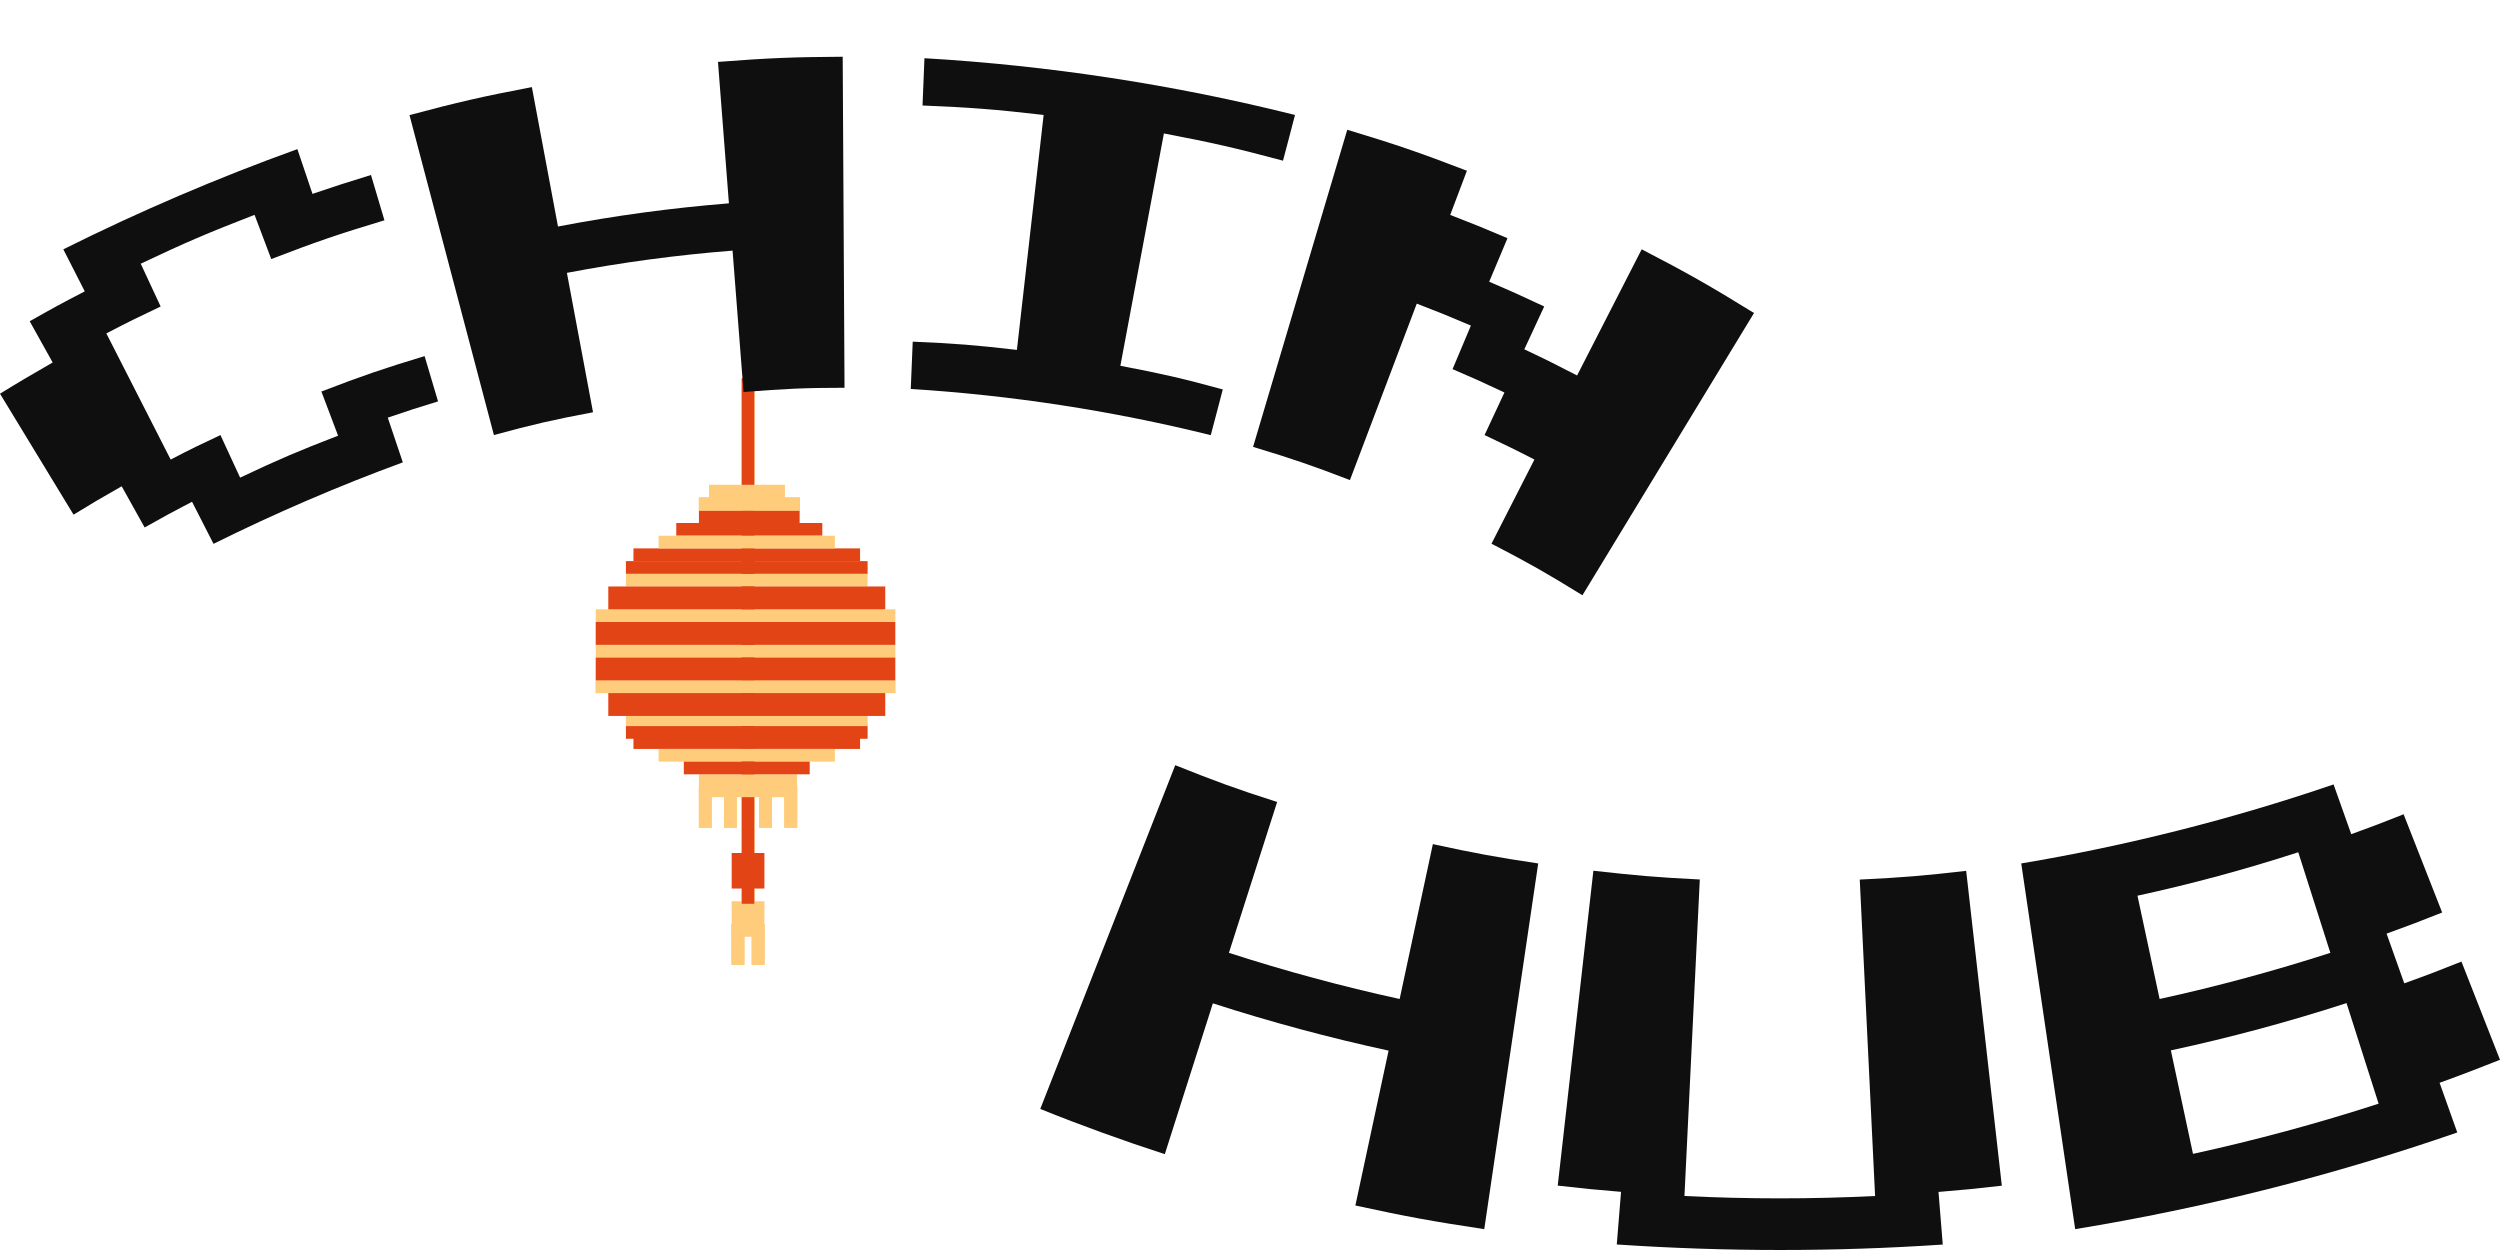 <?xml version="1.0" encoding="UTF-8"?> <svg xmlns="http://www.w3.org/2000/svg" width="200" height="100" viewBox="0 0 200 100" fill="none"> <rect x="58.533" y="72.099" width="2.619" height="2.843" fill="#FFCC7C"></rect> <rect x="59.339" y="72.303" width="42.037" height="1.007" transform="rotate(-90 59.339 72.303)" fill="#FFCC7C"></rect> <rect x="59.339" y="72.303" width="42.037" height="1.007" transform="rotate(-90 59.339 72.303)" fill="#FFCC7C"></rect> <rect x="59.339" y="72.303" width="42.037" height="1.007" transform="rotate(-90 59.339 72.303)" fill="#FFCC7C"></rect> <rect x="59.339" y="72.303" width="42.037" height="1.007" transform="rotate(-90 59.339 72.303)" fill="#E24415"></rect> <rect x="55.914" y="40.825" width="8.057" height="1.015" fill="#E24415"></rect> <rect x="55.914" y="39.81" width="8.057" height="1.015" fill="#FFCC7C"></rect> <rect x="55.914" y="39.81" width="8.057" height="1.015" fill="#FFCC7C"></rect> <rect x="55.914" y="39.81" width="8.057" height="1.015" fill="#FFCC7C"></rect> <rect x="55.914" y="39.81" width="8.057" height="1.015" fill="#FFCC7C"></rect> <rect x="55.914" y="61.946" width="7.856" height="1.828" fill="#FFCC7C"></rect> <rect x="54.101" y="41.841" width="11.683" height="1.015" fill="#E24415"></rect> <rect x="47.656" y="54.432" width="23.97" height="1.015" fill="#FFCC7C"></rect> <rect x="47.656" y="54.432" width="23.97" height="1.015" fill="#FFCC7C"></rect> <rect x="47.656" y="51.589" width="23.97" height="1.015" fill="#FFCC7C"></rect> <rect x="47.656" y="48.746" width="23.97" height="1.015" fill="#FFCC7C"></rect> <rect x="50.073" y="57.071" width="19.337" height="1.015" fill="#FFCC7C"></rect> <rect x="50.073" y="45.902" width="19.337" height="1.015" fill="#FFCC7C"></rect> <rect x="50.677" y="58.9" width="18.129" height="1.015" fill="#E24415"></rect> <rect x="50.677" y="43.871" width="18.129" height="1.015" fill="#E24415"></rect> <rect x="50.073" y="58.087" width="19.337" height="1.015" fill="#E24415"></rect> <rect x="50.073" y="44.888" width="19.337" height="1.015" fill="#E24415"></rect> <rect x="48.663" y="55.447" width="22.157" height="1.828" fill="#E24415"></rect> <rect x="47.656" y="52.603" width="23.97" height="1.828" fill="#E24415"></rect> <rect x="47.656" y="49.761" width="23.97" height="1.828" fill="#E24415"></rect> <rect x="48.663" y="46.918" width="22.157" height="1.828" fill="#E24415"></rect> <rect x="52.691" y="59.915" width="14.1" height="1.015" fill="#FFCC7C"></rect> <rect x="52.691" y="42.856" width="14.1" height="1.015" fill="#FFCC7C"></rect> <rect x="54.706" y="60.93" width="10.071" height="1.015" fill="#E24415"></rect> <rect x="56.72" y="38.795" width="6.043" height="1.015" fill="#FFCC7C"></rect> <rect x="56.72" y="38.795" width="6.043" height="1.015" fill="#FFCC7C"></rect> <rect x="56.72" y="38.795" width="6.043" height="1.015" fill="#FFCC7C"></rect> <rect x="56.72" y="38.795" width="6.043" height="1.015" fill="#FFCC7C"></rect> <rect x="55.914" y="66.21" width="3.249" height="1.007" transform="rotate(-90 55.914 66.21)" fill="#FFCC7C"></rect> <rect x="55.914" y="66.21" width="3.249" height="1.007" transform="rotate(-90 55.914 66.21)" fill="#FFCC7C"></rect> <rect x="55.914" y="66.21" width="3.249" height="1.007" transform="rotate(-90 55.914 66.21)" fill="#FFCC7C"></rect> <rect x="55.914" y="66.21" width="3.249" height="1.007" transform="rotate(-90 55.914 66.21)" fill="#FFCC7C"></rect> <rect x="58.533" y="77.176" width="3.249" height="1.007" transform="rotate(-90 58.533 77.176)" fill="#FFCC7C"></rect> <rect x="58.533" y="77.176" width="3.249" height="1.007" transform="rotate(-90 58.533 77.176)" fill="#FFCC7C"></rect> <rect x="58.533" y="77.176" width="3.249" height="1.007" transform="rotate(-90 58.533 77.176)" fill="#FFCC7C"></rect> <rect x="58.533" y="77.176" width="3.249" height="1.007" transform="rotate(-90 58.533 77.176)" fill="#FFCC7C"></rect> <rect x="60.144" y="77.176" width="3.249" height="1.007" transform="rotate(-90 60.144 77.176)" fill="#FFCC7C"></rect> <rect x="60.144" y="77.176" width="3.249" height="1.007" transform="rotate(-90 60.144 77.176)" fill="#FFCC7C"></rect> <rect x="60.144" y="77.176" width="3.249" height="1.007" transform="rotate(-90 60.144 77.176)" fill="#FFCC7C"></rect> <rect x="60.144" y="77.176" width="3.249" height="1.007" transform="rotate(-90 60.144 77.176)" fill="#FFCC7C"></rect> <rect x="57.928" y="66.21" width="3.249" height="1.007" transform="rotate(-90 57.928 66.21)" fill="#FFCC7C"></rect> <rect x="57.928" y="66.21" width="3.249" height="1.007" transform="rotate(-90 57.928 66.21)" fill="#FFCC7C"></rect> <rect x="57.928" y="66.21" width="3.249" height="1.007" transform="rotate(-90 57.928 66.21)" fill="#FFCC7C"></rect> <rect x="57.928" y="66.21" width="3.249" height="1.007" transform="rotate(-90 57.928 66.21)" fill="#FFCC7C"></rect> <rect x="60.748" y="66.21" width="3.249" height="1.007" transform="rotate(-90 60.748 66.21)" fill="#FFCC7C"></rect> <rect x="60.748" y="66.21" width="3.249" height="1.007" transform="rotate(-90 60.748 66.21)" fill="#FFCC7C"></rect> <rect x="60.748" y="66.21" width="3.249" height="1.007" transform="rotate(-90 60.748 66.21)" fill="#FFCC7C"></rect> <rect x="60.748" y="66.21" width="3.249" height="1.007" transform="rotate(-90 60.748 66.21)" fill="#FFCC7C"></rect> <rect x="62.763" y="66.21" width="3.249" height="1.007" transform="rotate(-90 62.763 66.21)" fill="#FFCC7C"></rect> <rect x="62.763" y="66.21" width="3.249" height="1.007" transform="rotate(-90 62.763 66.21)" fill="#FFCC7C"></rect> <rect x="62.763" y="66.21" width="3.249" height="1.007" transform="rotate(-90 62.763 66.21)" fill="#FFCC7C"></rect> <rect x="62.763" y="66.21" width="3.249" height="1.007" transform="rotate(-90 62.763 66.21)" fill="#FFCC7C"></rect> <rect x="58.533" y="68.24" width="2.619" height="2.843" fill="#E24415"></rect> <path d="M17.081 43.507L15.362 40.14C13.835 40.935 13.077 41.347 11.572 42.198L9.734 38.903C8.18 39.781 7.411 40.239 5.884 41.173C3.92 37.937 1.959 34.711 0 31.496C1.674 30.463 2.514 29.983 4.214 28.999L2.375 25.7C4.124 24.709 5.002 24.228 6.781 23.309L5.066 19.946C11.148 16.91 17.4 14.233 23.79 11.929L24.999 15.512C26.875 14.876 27.798 14.574 29.678 13.999C30.106 15.447 30.323 16.174 30.755 17.623C27.1 18.724 25.288 19.344 21.7 20.725C21.167 19.31 20.901 18.603 20.364 17.188C16.676 18.614 14.852 19.393 11.257 21.096L12.852 24.52C11.1 25.348 10.225 25.779 8.507 26.672C10.223 30.039 11.939 33.404 13.655 36.766C15.224 35.941 16.019 35.563 17.636 34.806L19.209 38.211C22.304 36.747 23.877 36.077 27.047 34.855C26.515 33.444 26.248 32.737 25.712 31.322C28.987 30.062 30.642 29.494 33.967 28.488L35.044 32.112C33.426 32.6 32.623 32.869 31.021 33.41L32.226 36.989C27.064 38.884 22.009 41.06 17.081 43.507Z" fill="#100F0F"></path> <path d="M39.513 34.805C37.261 26.275 35.01 17.743 32.759 9.208C36.65 8.168 38.609 7.721 42.549 6.968C43.247 10.688 43.943 14.406 44.639 18.121C49.16 17.254 53.725 16.635 58.313 16.267C58.022 12.484 57.731 8.712 57.438 4.952C61.423 4.645 63.416 4.562 67.416 4.539L67.562 31.022C64.328 31.022 62.71 31.109 59.483 31.362L58.605 20.05C54.158 20.399 49.734 20.993 45.352 21.829C46.05 25.544 46.746 29.261 47.442 32.981C44.252 33.583 42.665 33.946 39.513 34.805Z" fill="#100F0F"></path> <path d="M72.861 31.117C72.924 29.603 72.954 28.847 73.018 27.333C76.358 27.473 78.028 27.606 81.352 27.992L83.491 9.197C79.626 8.75 77.683 8.599 73.802 8.44C73.862 6.927 73.896 6.17 73.956 4.657C83.956 5.244 93.879 6.764 103.6 9.197C103.225 10.661 103.023 11.391 102.64 12.855C98.854 11.841 96.947 11.406 93.112 10.676C91.949 16.873 90.788 23.069 89.63 29.263C92.925 29.891 94.568 30.265 97.822 31.154C97.447 32.618 97.244 33.349 96.861 34.813C88.987 32.86 80.954 31.623 72.861 31.117Z" fill="#100F0F"></path> <path d="M100.246 35.751L107.781 10.381C111.646 11.546 113.563 12.204 117.353 13.661C116.816 15.076 116.55 15.779 116.017 17.194C117.86 17.905 118.775 18.276 120.599 19.056L119.135 22.54C120.907 23.297 121.788 23.694 123.537 24.518C122.903 25.892 122.584 26.576 121.946 27.946C123.646 28.748 124.49 29.168 126.167 30.038C127.884 26.671 129.606 23.307 131.335 19.945C134.986 21.836 136.787 22.858 140.322 25.041L126.595 47.622C123.732 45.852 122.276 45.027 119.319 43.495L122.753 36.765C121.158 35.94 120.362 35.562 118.764 34.805C119.402 33.435 119.721 32.751 120.355 31.4C118.708 30.621 117.875 30.246 116.205 29.531L117.672 26.047C115.95 25.313 115.083 24.961 113.342 24.291L107.995 38.407C104.929 37.226 103.375 36.697 100.246 35.751Z" fill="#100F0F"></path> <path d="M83.221 88.715C86.821 79.549 90.421 70.383 94.02 61.215C97.248 62.505 98.88 63.107 102.171 64.158L98.313 76.227C102.816 77.682 107.369 78.913 111.972 79.919L114.629 67.529C117.983 68.259 119.668 68.569 123.057 69.076C121.616 78.829 120.177 88.581 118.741 98.332C114.614 97.711 112.535 97.333 108.43 96.44L111.087 84.05C106.333 83.019 101.648 81.758 97.03 80.267C95.749 84.287 94.467 88.31 93.184 92.335C89.833 91.242 86.489 90.039 83.221 88.715Z" fill="#100F0F"></path> <path d="M129.342 99.558C129.477 97.874 129.548 97.031 129.683 95.347C127.653 95.181 126.64 95.082 124.618 94.848C125.566 86.454 126.516 78.058 127.47 69.659C130.869 70.038 132.573 70.193 135.984 70.359L134.757 95.68C139.838 95.932 144.921 95.932 150.007 95.68L148.78 70.367C152.19 70.201 153.894 70.061 157.294 69.667C158.242 78.061 159.192 86.457 160.146 94.855C158.123 95.09 157.11 95.188 155.08 95.355C155.219 97.038 155.286 97.882 155.421 99.565C146.738 100.147 138.025 100.145 129.342 99.558Z" fill="#100F0F"></path> <path d="M166.014 98.332C164.576 88.579 163.138 78.827 161.699 69.076C170.184 67.651 178.54 65.537 186.686 62.755L188.101 66.735C189.782 66.126 190.619 65.808 192.289 65.142C193.52 68.286 194.139 69.856 195.373 73C193.602 73.707 192.713 74.044 190.927 74.691L192.341 78.667C194.18 78.005 195.096 77.657 196.916 76.927C198.15 80.07 198.765 81.644 200 84.784C198.075 85.541 197.111 85.919 195.167 86.623L196.582 90.599C186.628 94.045 176.402 96.632 166.014 98.332ZM172.769 79.919C177.377 78.91 181.93 77.679 186.428 76.227C185.399 73.007 184.885 71.399 183.861 68.18C179.633 69.552 175.345 70.711 170.998 71.657L172.769 79.919ZM175.44 92.309C180.444 91.217 185.393 89.879 190.289 88.295C189.264 85.076 188.75 83.468 187.722 80.248C183.102 81.746 178.417 83.007 173.669 84.031L175.44 92.309Z" fill="#100F0F"></path> </svg> 